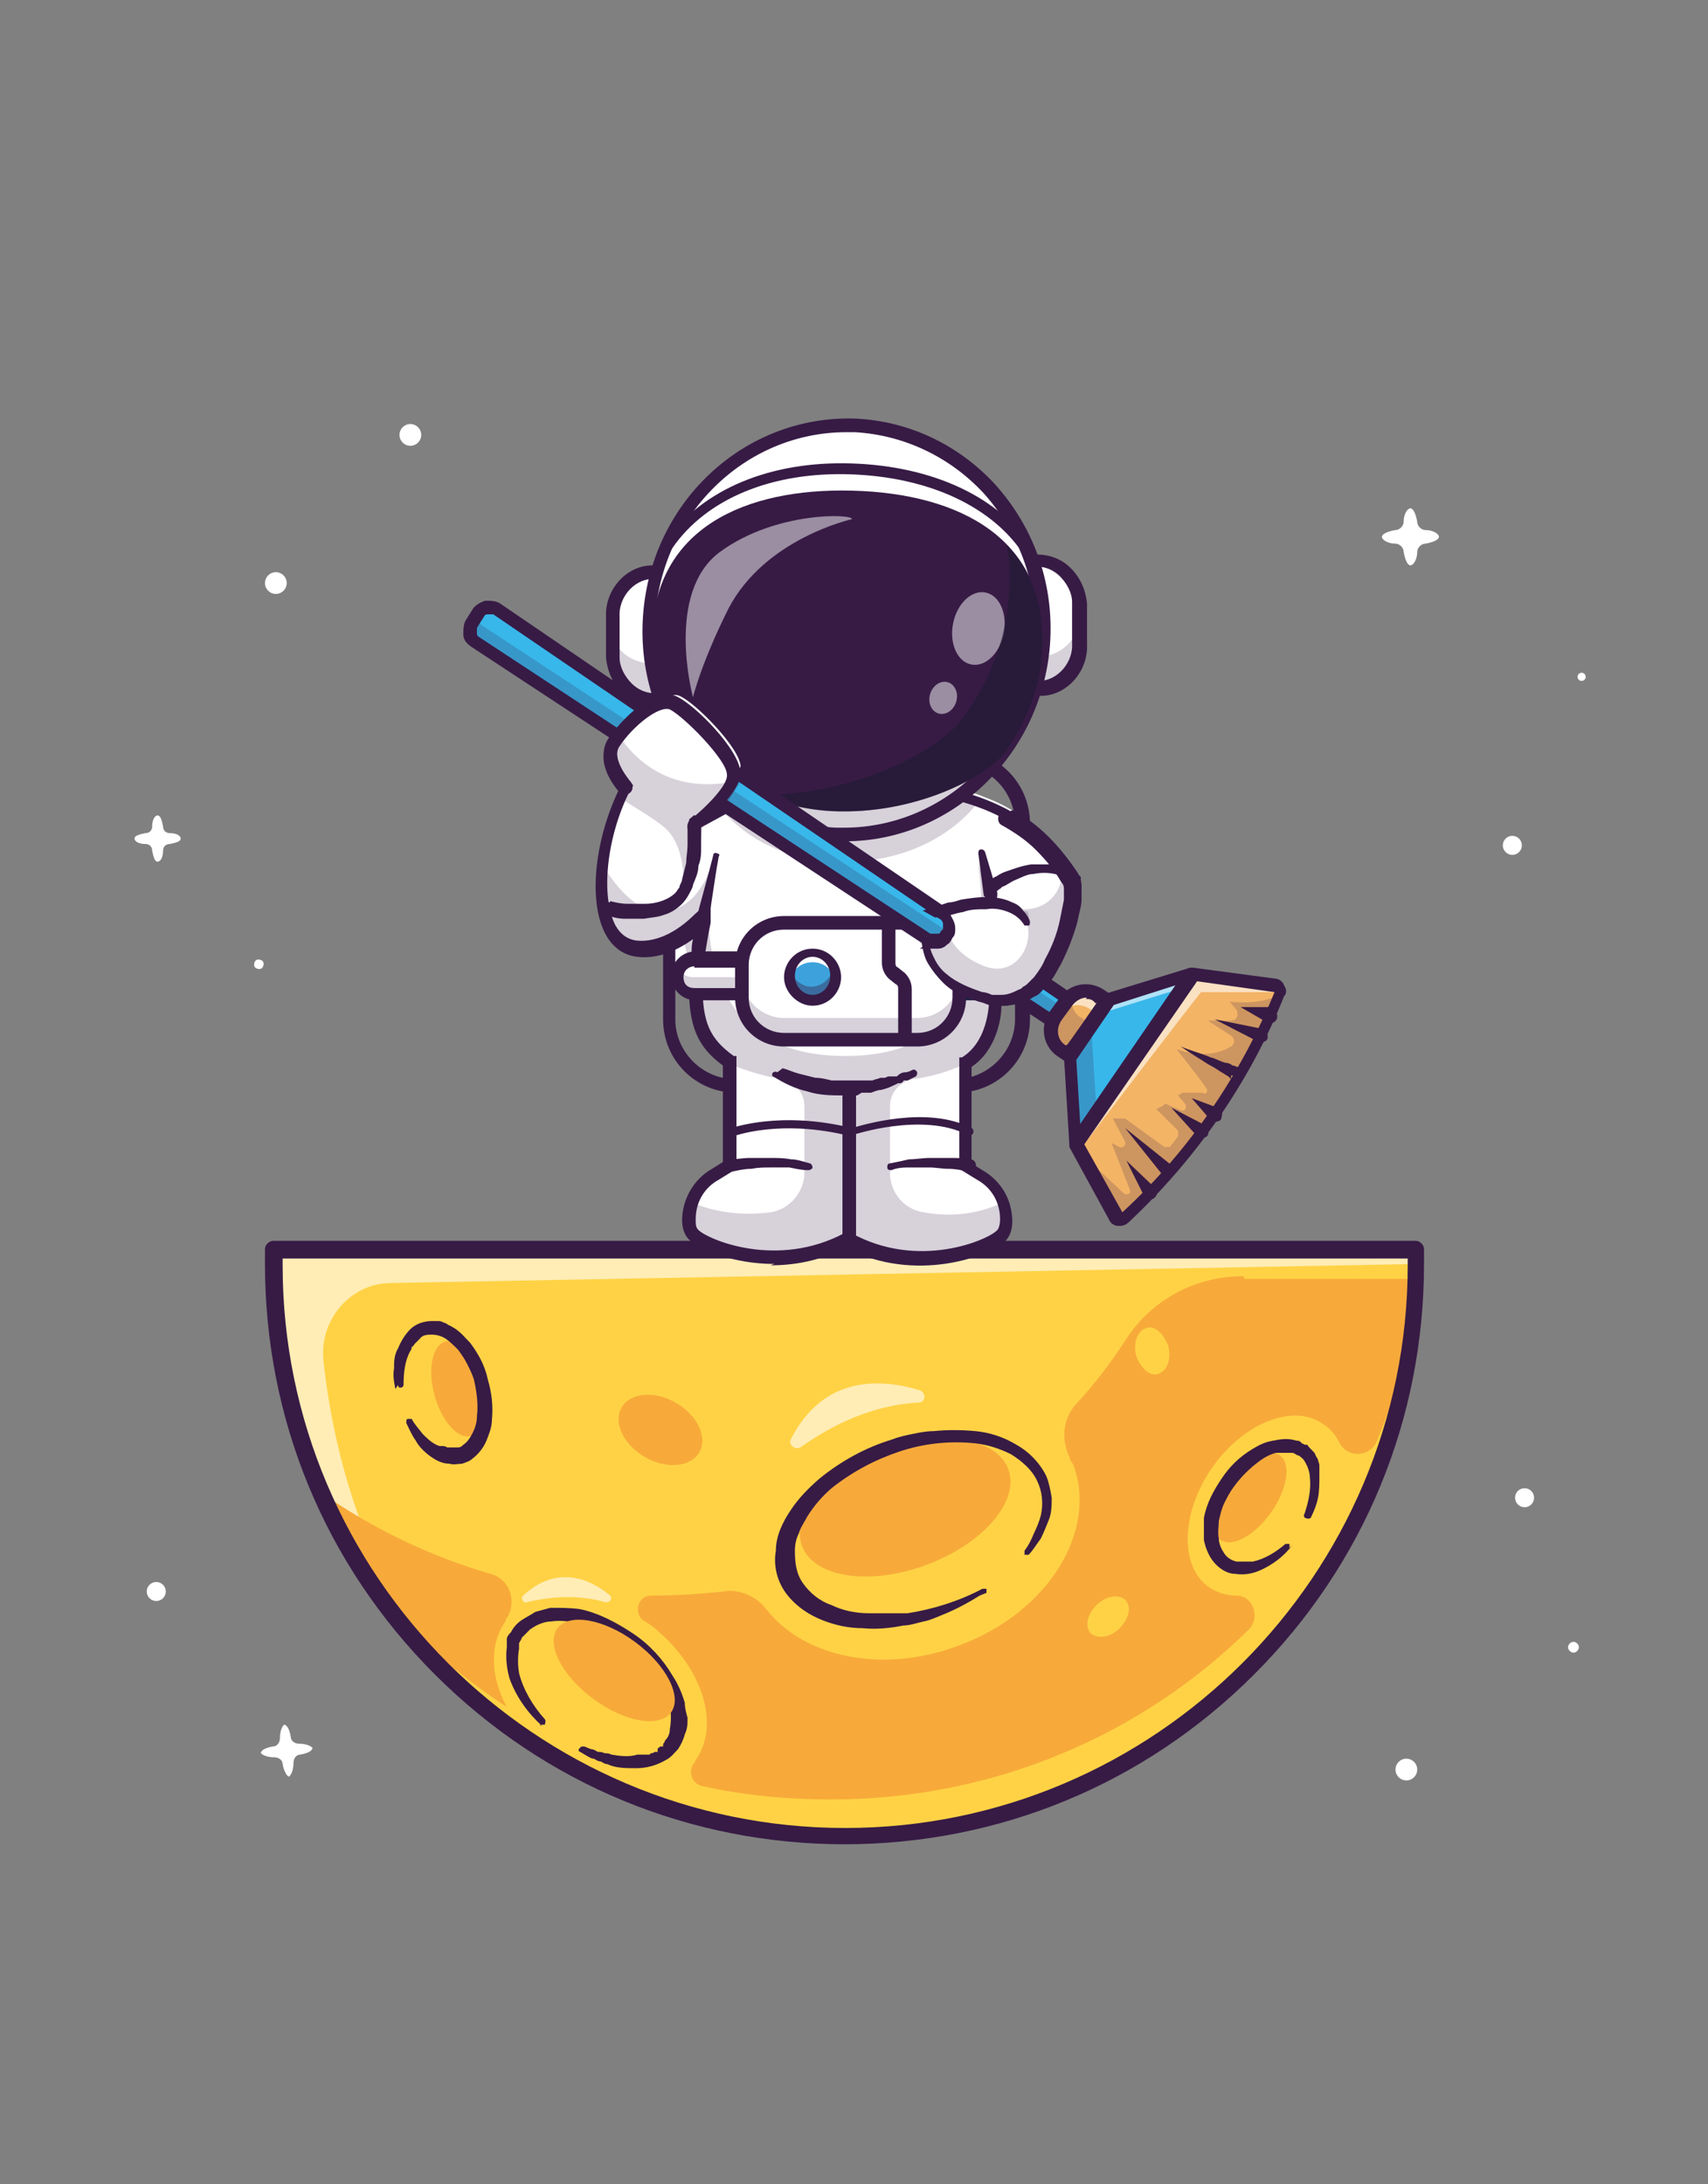 <?xml version="1.0" encoding="UTF-8"?>
<svg id="Calque_1" data-name="Calque 1" xmlns="http://www.w3.org/2000/svg" version="1.1" viewBox="0 0 125.7 160.7">
  <rect x="0" y="0" width="125.7" height="160.7" fill="#808080" stroke="none"/>
  <defs>
    <style>
      .cls-1 {
        opacity: .5;
      }

      .cls-2 {
        fill: #121a27;
      }

      .cls-2, .cls-3, .cls-4, .cls-5, .cls-6, .cls-7, .cls-8, .cls-9, .cls-10, .cls-11 {
        stroke-width: 0px;
      }

      .cls-3 {
        fill: #1d2044;
      }

      .cls-12 {
        opacity: .6;
      }

      .cls-13 {
        opacity: .2;
      }

      .cls-4 {
        fill: #f7aa3a;
      }

      .cls-5 {
        fill: #3da2db;
      }

      .cls-14 {
        opacity: .4;
      }

      .cls-6 {
        fill: #f3b466;
      }

      .cls-7 {
        fill: #371b45;
      }

      .cls-8 {
        fill: #38b7ea;
      }

      .cls-9 {
        fill: #deb47a;
      }

      .cls-10 {
        fill: #ffd245;
      }

      .cls-11 {
        fill: #fff;
      }

      .cls-15 {
        opacity: .2;
      }
    </style>
  </defs>
  <g>
    <g>
      <g>
        <path class="cls-10" d="M104.2,93.1c0,23.2-18.8,42-42,42s-42-18.8-42-42,0-.7,0-1.1h84.1c0,.4,0,.7,0,1.1Z"/>
        <g class="cls-12">
          <path class="cls-11" d="M38.3,127.7c-11-7.6-18.1-20.3-18.1-34.6s0-.7,0-1.1h84.1c0,.3,0,.7,0,1l-75.5,1.4c-3,0-5.3,2.7-5,5.7.8,7.4,3.8,20.3,14.5,27.6Z"/>
        </g>
        <path class="cls-4" d="M37.2,119.2s0,0,0,0c.9-1.2.4-3-1.1-3.4-4.5-1.3-8.8-3.4-12.5-6,1.1,2.6,2.5,5.2,4.2,7.5,0,0,0,0,0,0,2.7,3.2,6,6,9.5,8.3-1.2-2.2-1.3-4.6-.1-6.3ZM91.5,93.9c-3.5,0-6.7,1.7-8.6,4.6-1.1,1.7-2.3,3.3-3.7,4.8-1,1.1-1.1,2.6-.5,3.9,0,.2.2.4.3.6,1.8,4.9-1.9,10.9-8.5,13.3-5.6,2.1-11.4.8-14.1-2.7-.8-1-2-1.5-3.2-1.3-1.8.2-3.5.3-5.3.3h0c-.9,0-1.3,1.2-.6,1.8.2.1.3.2.5.3,3.8,2.9,5.3,7.3,3.4,10,0,0,0,.1-.1.2-.5.6-.2,1.5.5,1.7,3.1.7,6.3,1,9.6,1,12,0,22.9-4.8,30.7-12.5.9-.9.3-2.5-.9-2.5-.7,0-1.4-.2-2-.6-2.2-1.5-2.1-5.5.2-8.8,2.3-3.3,6-4.8,8.2-3.2.5.3.9.8,1.2,1.4.6,1.1,2.2,1,2.7-.1,1.6-3.8,2.6-7.8,2.9-12h-12.6ZM82.4,119.8c-.7.7-1.6.8-2.1.4-.5-.5-.3-1.4.4-2.1.7-.7,1.6-.8,2.1-.4.5.5.3,1.4-.4,2.1ZM85.2,101.1c-.6.2-1.3-.5-1.6-1.4-.2-.9.1-1.8.8-2,.6-.2,1.3.5,1.6,1.4.2.9-.1,1.8-.8,2Z"/>
        <path class="cls-7" d="M62.2,135.7c-11.4,0-22.1-4.4-30.2-12.5-8.1-8.1-12.5-18.8-12.5-30.2s0-.7,0-1.1c0-.3.3-.6.6-.6h84.1c.3,0,.6.3.6.6,0,.4,0,.8,0,1.1,0,11.4-4.4,22.1-12.5,30.2-8.1,8.1-18.8,12.5-30.2,12.5ZM20.8,92.6c0,.2,0,.3,0,.5,0,22.8,18.6,41.4,41.4,41.4s41.4-18.6,41.4-41.4,0-.3,0-.5H20.8Z"/>
        <ellipse class="cls-4" cx="66.6" cy="111" rx="8.1" ry="4.5" transform="translate(-34.5 30.1) rotate(-20.4)"/>
        <path class="cls-7" d="M72.1,117.4c-.8.5-1.7,1-2.7,1.4-.5.2-.9.4-1.4.5-.5.1-1,.3-1.5.3-1,.2-2,.3-3,.2-1,0-2-.2-3-.6-1-.4-1.9-1-2.6-1.9-.7-.9-1-2.1-.8-3.2,0-1.1.5-2.1,1.1-3,.6-.9,1.3-1.6,2.1-2.3,1.6-1.3,3.4-2.3,5.4-2.9.5-.2,1-.3,1.5-.4.5-.1,1-.2,1.5-.2,1-.1,2-.1,3.1,0,1,.1,2,.4,3,1,.9.5,1.7,1.3,2.2,2.3.2.5.3,1,.4,1.6,0,.5,0,1.1-.2,1.6-.2.5-.4,1-.6,1.4-.3.4-.6.9-.9,1.2,0,0-.2,0-.3,0,0,0,0-.2,0-.3h0c.3-.4.5-.8.7-1.3.2-.4.4-.9.5-1.3.2-.9.1-1.8-.3-2.6-.4-.8-1.1-1.4-1.9-1.9-.8-.4-1.7-.7-2.6-.8-1.9-.2-3.8,0-5.6.6-1.8.6-3.5,1.5-5,2.7-.7.6-1.3,1.3-1.8,2.1-.2.4-.5.8-.6,1.2-.2.4-.3.8-.3,1.3,0,.9.1,1.7.6,2.4.5.7,1.2,1.3,2.1,1.6.8.4,1.8.6,2.7.6.9,0,1.9,0,2.9,0,1.9-.3,3.8-.9,5.5-1.8.1,0,.2,0,.3,0,0,0,0,.2,0,.3Z"/>
        <g>
          <ellipse class="cls-4" cx="92" cy="110" rx="3.8" ry="1.9" transform="translate(-50.9 122.2) rotate(-54.9)"/>
          <path class="cls-7" d="M95.1,113.7c-.3.4-.7.8-1.1,1.1-.4.3-.9.6-1.4.8-.5.2-1.1.3-1.7.2-.6,0-1.2-.4-1.6-.9-.4-.5-.6-1.1-.7-1.6,0-.6,0-1.1,0-1.6.2-1.1.7-2,1.3-2.9.6-.9,1.3-1.6,2.3-2.2.5-.3.9-.5,1.5-.6.5-.1,1.1-.2,1.7,0,.1,0,.3,0,.4.2,0,0,.1,0,.2.1h.2c.2.3.5.5.6.7,0,.1.1.2.2.4,0,.1.1.3.1.4v.2c0,0,0,.1,0,.2,0,.1,0,.3,0,.4,0,.5,0,1.1-.1,1.6-.1.5-.3,1-.5,1.4,0,.1-.2.2-.4.1-.1,0-.2-.2-.1-.3h0c.3-.9.5-1.8.4-2.7,0-.4-.2-.9-.4-1.2-.1-.2-.3-.3-.4-.4-.2,0-.3-.2-.5-.2-.4,0-.8,0-1.2,0-.4.1-.8.3-1.2.6-.7.5-1.4,1.2-1.9,1.9-.3.4-.5.8-.7,1.2-.2.4-.3.9-.4,1.3,0,.4-.1.9,0,1.3,0,.4.2.8.4,1.1.2.3.5.5.9.6.4,0,.8,0,1.2,0,.9-.2,1.7-.7,2.4-1.3h0c0,0,.2,0,.3,0,0,0,0,.2,0,.3Z"/>
        </g>
        <path class="cls-7" d="M39.9,127c-1-.9-1.9-2.1-2.4-3.5-.2-.7-.3-1.5-.2-2.3,0,0,0-.2,0-.3,0,0,0-.2,0-.3,0-.2.2-.4.3-.5.2-.4.5-.7.8-.9.3-.2.7-.4,1-.6.4-.1.7-.2,1.1-.3.8,0,1.5,0,2.2.1,1.4.3,2.7,1,3.9,1.8,1.2.8,2.2,1.9,2.9,3.1.4.6.7,1.3.9,2,0,.4.1.7.2,1.1,0,.4,0,.8-.2,1.2-.1.4-.3.8-.5,1.1-.3.3-.5.6-.9.8-.7.4-1.4.6-2.2.6-.7,0-1.5,0-2.1-.3-.2,0-.3-.1-.5-.2-.2,0-.3-.1-.5-.2-.2,0-.3-.1-.5-.2l-.5-.3c-.1,0-.2-.2,0-.3,0-.1.2-.1.3-.1h0s.5.2.5.2c.2,0,.3.1.5.2.2,0,.3,0,.5.1.2,0,.3,0,.5.1.6.1,1.3.2,1.9,0,.2,0,.3,0,.5,0,0,0,.1,0,.2,0h.2c0,0,.1-.1.1-.1h.1s.2-.1.2-.1h.2c0-.1,0-.2,0-.2h0c0-.1.1-.1.2-.2h.2c0-.2,0-.2.1-.3,0,0,0-.1.1-.2.2-.2.3-.5.3-.8.1-.5.1-1.2,0-1.7-.1-.6-.4-1.2-.7-1.7-.7-1.1-1.6-2.1-2.6-2.8-1.1-.8-2.2-1.3-3.5-1.6-.6-.1-1.3-.2-1.9-.1-.6,0-1.2.3-1.6.6-.2.2-.4.4-.6.6,0,.1-.1.2-.2.4,0,0,0,.1,0,.2,0,0,0,.1,0,.2-.1.6-.1,1.2,0,1.8.3,1.2,1,2.4,1.9,3.4h0c.1.1,0,.3,0,.4-.1,0-.3,0-.4,0Z"/>
        <ellipse class="cls-4" cx="45.1" cy="123" rx="2.6" ry="5.2" transform="translate(-80.5 86) rotate(-53.5)"/>
        <g>
          <ellipse class="cls-4" cx="33.7" cy="102.2" rx="1.8" ry="3.6" transform="translate(-25.6 12.4) rotate(-15.2)"/>
          <path class="cls-7" d="M29.1,102.2c-.1-.5-.2-1-.1-1.5,0-.5,0-1,.3-1.5.2-.5.5-1,.9-1.4.4-.4,1-.6,1.6-.6,0,0,.1,0,.2,0h.2c.1,0,.3,0,.4.1.1,0,.3.1.4.2.1,0,.2.1.4.2.5.3.8.7,1.2,1.1.6.8,1.1,1.7,1.3,2.7.3,1,.4,2,.3,3,0,.5-.2,1-.4,1.5-.2.5-.6,1-1,1.3-.2.2-.5.3-.8.4-.3,0-.6.1-.9,0-.6,0-1.1-.3-1.5-.6-.4-.3-.8-.7-1-1.1-.3-.4-.5-.9-.7-1.3,0-.1,0-.3.1-.3.1,0,.2,0,.3,0h0c.2.4.5.7.8,1.1.3.3.6.6,1,.8,0,0,.2.1.3.1,0,0,0,0,.1,0h.1c0,0,.2,0,.3.1,0,0,.2,0,.3,0,.2,0,.3,0,.5,0,.2,0,.3-.1.4-.2.3-.2.5-.5.7-.9.2-.4.3-.8.3-1.2.1-.8,0-1.7-.2-2.6-.1-.4-.3-.8-.5-1.2-.2-.4-.4-.7-.7-1.1-.3-.3-.6-.6-.9-.8-.3-.2-.7-.3-1-.3-.3,0-.7,0-.9.3,0,0-.1.1-.2.2,0,0-.1.1-.2.2,0,0-.1.2-.2.2,0,0,0,.2-.1.3-.4.7-.5,1.6-.5,2.5h0c0,.1-.1.2-.2.2-.1,0-.2,0-.2-.2Z"/>
        </g>
        <ellipse class="cls-4" cx="48.6" cy="105.2" rx="2.3" ry="3.3" transform="translate(-66.8 94.7) rotate(-60)"/>
      </g>
      <g class="cls-12">
        <path class="cls-11" d="M58.9,106.5c1.7-1.2,4.8-3.1,8.7-3.3.5,0,.6-.7.1-.9-2.6-.8-7-1.3-9.5,3.6-.2.4.3.8.7.6Z"/>
      </g>
      <g class="cls-12">
        <path class="cls-11" d="M38.7,117.9c1.3-.3,3.5-.7,5.9,0,.3,0,.5-.3.3-.5-1.3-1.1-3.8-2.4-6.4,0-.2.2,0,.6.3.5Z"/>
      </g>
    </g>
    <g>
      <g>
        <rect class="cls-11" x="49.2" y="55.7" width="26" height="24.2" rx="12.1" ry="12.1"/>
        <g class="cls-15">
          <rect class="cls-7" x="50.2" y="56.6" width="24" height="22.3" rx="11.2" ry="11.2"/>
        </g>
        <path class="cls-7" d="M70.4,80.4h-16.2c-3,0-5.4-2.4-5.4-5.4v-14.4c0-3,2.4-5.4,5.4-5.4h16.2c3,0,5.4,2.4,5.4,5.4v14.4c0,3-2.4,5.4-5.4,5.4ZM54.1,56.2c-2.4,0-4.4,2-4.4,4.4v14.4c0,2.4,2,4.4,4.4,4.4h16.2c2.4,0,4.4-2,4.4-4.4v-14.4c0-2.4-2-4.4-4.4-4.4h-16.2Z"/>
        <path class="cls-11" d="M75.9,72.7c-1.2.8-2.5.6-2.5.6,0,0,.1,3.1-2,4.6,0,0-.2.1-.3.2v7.6l1.1.6c.8.5,1.4,1.2,1.7,2,0,0,0,.1,0,.2,0,0,0,0,0,.1,0,0,0,0,0,.1,0,0,0,0,0,.1,0,.1,0,.3,0,.4,0,0,0,0,0,.1,0,0,0,0,0,.1,0,0,0,0,0,.1h0c0,.3,0,.4,0,.6,0,.1,0,.2,0,.3,0,.1-.1.2-.2.3-.8.8-6.2,3.1-11.4.3-5.2,2.9-10.6.6-11.4-.3-.2-.2-.3-.7-.3-1.1h0c0-.1,0-.2,0-.2,0,0,0,0,0-.1,0,0,0,0,0-.1,0-.1,0-.3,0-.4,0,0,0,0,0-.1,0,0,0,0,0-.1,0,0,0,0,0-.1,0,0,0-.1,0-.2.3-.8.9-1.6,1.7-2l1.1-.6v-7.6c-1.9-1.3-2.5-2.6-2.5-5.7s.2-2,.4-4.6c-1.2,1.1-2.9,2.2-4.7,2-2.2-.2-2.9-3.2-2.5-6.5.2-1.5.6-3.1,1.3-4.5.1-.3.2-.5.3-.7,0,0-1.9-1.9-.9-3.4.1-.2.2-.3.4-.5,1.1-1.3,2.9-2.8,3.9-2.4.3.1.8.5,1.3.9,1.4,1.2,3.2,3.3,3.2,4.3,0,.2,0,.3-.1.5,0,0,0,0,0,0,0,0,0,0,0,0,0,0,0,0,0,0,0,0,0,0,0,0-.1.3-.3.6-.6.8,0,0,0,0,0,0,0,0,0,0,0,0,0,0,0,0-.1.1,0,0,0,0,0,0,0,0,0,0-.1.1,0,0-.1.1-.2.2-.2.2-.4.4-.6.6,0,0-.1.1-.2.2-.2.2-.4.4-.6.5,0,0,0,0,0,0-.1,0-.2.2-.2.2,0,0,0,0,0,0l2-1.1h0s1.3-.7,1.3-.7c1-.3,2.5-.9,2.9-1,1.8-.2,3.5-.3,5.2-.3,3.1,0,6.4.2,9.5,1.3.8.3,1.6.6,2.3,1,1.8,1,3.4,2.4,4.6,4.4.1.2.2.5.2.9.1,2.2-1.6,6.3-3.1,7.5Z"/>
        <g class="cls-15">
          <path class="cls-7" d="M72,59c-2,2.6-5.6,4.4-9.7,4.4s-7-1.4-9.1-3.7l1.3-.7c1-.3,2.5-.9,2.9-1,1.8-.2,3.5-.3,5.2-.3,3.1,0,6.4.2,9.5,1.3Z"/>
        </g>
        <g class="cls-15">
          <path class="cls-7" d="M79.1,65.3c.1,2.2-1.6,6.3-3.1,7.5-1.2.8-2.5.6-2.5.6,0,0,.1,3.1-2,4.6,0,0-.2.1-.3.2,0,0-1.7.9-4,1.2-1,.2-1.7,1-1.7,2v4.9c0,1.4,1,2.7,2.5,2.9,1.6.3,3.7.3,6-.8,0,0,0,.1,0,.2,0,0,0,0,0,.1,0,0,0,0,0,.1,0,0,0,0,0,.1,0,.1,0,.3,0,.4,0,0,0,0,0,.1,0,0,0,0,0,.1,0,0,0,0,0,.1h0c0,.3,0,.4,0,.6,0,.1,0,.2,0,.3,0,.1-.1.2-.2.3-.8.8-6.2,3.1-11.4.3-5.2,2.9-10.6.6-11.4-.3-.2-.2-.3-.7-.3-1.1h0c0-.1,0-.2,0-.2,0,0,0,0,0-.1,0,0,0,0,0-.1,0-.1,0-.3,0-.4,0,0,0,0,0-.1,0,0,0,0,0-.1,0,0,0,0,0-.1,0,0,0-.1,0-.2,2.3,1,4.5,1,6,.8,1.4-.2,2.5-1.5,2.5-2.9v-4.9c0-1-.7-1.8-1.7-2-2.3-.4-4-1.2-4-1.2-1.9-1.3-2.5-2.6-2.5-5.7s.2-2,.4-4.6c-1.2,1.1-2.9,2.2-4.7,2-2.2-.2-2.9-3.2-2.5-6.5,1,1.7,2.8,4.1,5,3.6,1.8-.3,2.7-2,3.2-3.4-.7,4.6-.8,14.1,9.8,14.1s10.4-9.4,9.8-14.1c.5,1.5,1.4,3.1,3.2,3.4,1.4.3,2.7-.6,3.7-1.7Z"/>
        </g>
        <path class="cls-7" d="M57,93c-3.1,0-5.6-1.1-6.3-1.8-.3-.3-.5-.8-.5-1.4,0-1.5.8-3,2.2-3.8l.8-.5v-7.1c-1.9-1.4-2.5-2.9-2.5-5.9s0-1.4.2-2.4c0-.3,0-.6.1-1-1.1.8-2.6,1.5-4.1,1.3-1-.1-1.8-.7-2.3-1.6-1.3-2.3-.9-6.8.9-10.6-.5-.6-1.7-2.3-.7-3.7.9-1.3,3.3-3.8,4.9-3.1,1.3.5,4.8,4,4.8,5.7,0,.5-.3,1.1-.7,1.7l.3-.2c.4-.1.8-.3,1.2-.4.9-.3,1.5-.5,1.8-.6,1.6-.2,3.3-.3,5.3-.3,3.6,0,8.2.3,12,2.4,2,1.1,3.6,2.6,4.7,4.6,1.1,1.8-1.1,7.6-3.1,9h0c-.8.6-1.7.7-2.3.7,0,1-.4,3.3-2.2,4.5v7.1l.8.5c1.4.8,2.2,2.2,2.2,3.8,0,.6-.2,1.1-.5,1.4-1.1,1.1-6.6,3.2-11.8.5-1.9,1-3.8,1.3-5.5,1.3ZM52.3,66.6v1.3c-.2.9-.3,1.7-.4,2.2-.1,1-.2,1.6-.2,2.3,0,2.8.5,4,2.3,5.3h.2v8.3l-1.3.8c-1.1.6-1.7,1.7-1.7,2.9,0,.4,0,.6.2.8.7.7,5.8,2.9,10.8.2h.2c0-.1.2,0,.2,0,5,2.8,10.2.5,10.8-.2.1-.1.2-.4.2-.8,0-1.2-.6-2.3-1.7-2.9l-1.3-.8v-8.2h.2c2.1-1.3,2-4.4,2-4.5v-.6s.6,0,.6,0c0,0,1.2.1,2.2-.5,1.6-1.2,3.5-6.4,2.8-7.7-1.1-1.8-2.5-3.2-4.4-4.2-3.6-2-8.1-2.2-11.6-2.2s-3.7,0-5.2.3c-.2,0-1,.3-1.5.5-.4.1-.8.3-1.2.4l-3.3,1.8-.5-.8c1.4-1.1,2.9-2.7,2.8-3.4,0-1.1-3.2-4.3-4.2-4.8-.8-.3-2.7,1.2-3.7,2.7-.7,1,.8,2.7.8,2.7l.2.3-.2.3c-1.8,3.5-2.2,7.9-1.1,10,.4.7.9,1,1.5,1.1,1.7.2,3.3-.9,4.3-1.9l1-.9ZM75.9,72.7h0,0Z"/>
        <path class="cls-7" d="M44.9,66.3c.4.1.8.2,1.3.2.4,0,.9,0,1.3,0,.8,0,1.7-.3,2.2-.8.1-.1.2-.3.3-.4,0-.2.2-.4.2-.6.1-.4.2-.8.3-1.2,0-.4.1-.9.1-1.3,0-.4,0-.9,0-1.3h0c0-.3.2-.5.5-.5.3,0,.5.2.5.5h0c0,.5,0,1,0,1.4,0,.5,0,.9-.2,1.4,0,.5-.2.9-.4,1.4,0,.2-.2.5-.3.7-.1.2-.3.5-.5.7-.4.4-.9.7-1.3.8-.5.2-1,.2-1.5.3-.5,0-1,0-1.4,0-.5,0-.9-.1-1.4-.3-.2,0-.4-.3-.3-.6,0-.2.3-.4.6-.3h0Z"/>
        <path class="cls-7" d="M51.2,67.8c.4-1.6.9-3.3,1.3-4.9,0-.1.1-.2.3-.1.1,0,.2.1.1.2-.3,1.6-.5,3.3-.8,5h0c0,.3-.3.5-.6.4-.3,0-.5-.3-.4-.6,0,0,0,0,0,0Z"/>
        <path class="cls-7" d="M72.4,65.9l-.4-3.1c0-.1,0-.3.2-.3.1,0,.2,0,.3.2l.9,3c0,.3,0,.5-.3.6-.3,0-.5,0-.6-.3,0,0,0,0,0,0Z"/>
        <g>
          <rect class="cls-11" x="69.1" y="70.6" width="6.1" height="2.5" rx="1.3" ry="1.3"/>
          <rect class="cls-11" x="49.8" y="70.6" width="6.1" height="2.5" rx="1.3" ry="1.3"/>
          <g class="cls-15">
            <path class="cls-7" d="M56,71.8c0,.4-.1.7-.4.9-.2.2-.5.4-.9.4h-3.6c-.7,0-1.3-.6-1.3-1.3s0-.4.1-.6c.2.4.6.7,1.1.7h3.6c.4,0,.7-.1.9-.4s.2-.2.2-.3c0,.2.1.4.1.6Z"/>
          </g>
          <path class="cls-7" d="M55.1,73.6h-3.9c-1,0-1.8-.8-1.8-1.8s.8-1.8,1.8-1.8h3.9c.8,0,1.4.6,1.4,1.4v.7c0,.8-.6,1.4-1.4,1.4ZM51.1,71.1c-.4,0-.8.3-.8.8s.3.8.8.8h3.9c.2,0,.4-.2.4-.4v-.7c0-.2-.2-.4-.4-.4h-3.9Z"/>
          <path class="cls-3" d="M74.3,73.6h-4.3c-.8,0-1.4-.6-1.4-1.4v-.7c0-.8.6-1.4,1.4-1.4h4.3c.8,0,1.4.6,1.4,1.4v.7c0,.8-.6,1.4-1.4,1.4ZM70.1,71c-.3,0-.5.2-.5.5v.7c0,.3.2.5.5.5h4.3c.3,0,.5-.2.5-.5v-.7c0-.3-.2-.5-.5-.5h-4.3Z"/>
          <rect class="cls-11" x="54.6" y="67.8" width="16" height="8.6" rx="4.3" ry="4.3"/>
          <g class="cls-15">
            <path class="cls-7" d="M70.6,71.8v1.5c0,1.7-1.4,3.1-3.1,3.1h-9.8c-1.7,0-3.1-1.4-3.1-3.1v-1.5c0,1.7,1.4,3.1,3.1,3.1h9.8c1.7,0,3.1-1.4,3.1-3.1Z"/>
          </g>
          <path class="cls-7" d="M67.5,77h-9.8c-2,0-3.6-1.6-3.6-3.6v-2.4c0-2,1.6-3.6,3.6-3.6h9.8c2,0,3.6,1.6,3.6,3.6v2.4c0,2-1.6,3.6-3.6,3.6ZM57.7,68.4c-1.5,0-2.6,1.2-2.6,2.6v2.4c0,1.5,1.2,2.6,2.6,2.6h9.8c1.5,0,2.6-1.2,2.6-2.6v-2.4c0-1.5-1.2-2.6-2.6-2.6h-9.8Z"/>
        </g>
        <g>
          <ellipse class="cls-5" cx="59.8" cy="71.8" rx="1.7" ry="1.8"/>
          <path class="cls-11" d="M61.5,71.8c0,.1,0,.2,0,.4-.2-.8-.8-1.4-1.7-1.4s-1.5.6-1.7,1.4c0-.1,0-.2,0-.4,0-1,.8-1.8,1.7-1.8s1.7.8,1.7,1.8Z"/>
          <g class="cls-14">
            <path class="cls-7" d="M61.5,71.8c0,1-.8,1.8-1.7,1.8s-1.7-.8-1.7-1.8,0-.3,0-.5c.2.7.9,1.3,1.6,1.3s1.4-.5,1.6-1.3c0,.1,0,.3,0,.5Z"/>
          </g>
          <path class="cls-7" d="M59.8,74c-1.1,0-2.1-1-2.1-2.1s.9-2.1,2.1-2.1,2.1,1,2.1,2.1-.9,2.1-2.1,2.1ZM59.8,70.4c-.7,0-1.3.6-1.3,1.4s.6,1.4,1.3,1.4,1.3-.6,1.3-1.4-.6-1.4-1.3-1.4Z"/>
        </g>
        <path class="cls-7" d="M66.6,76.9c-.3,0-.5-.2-.5-.5v-3.6c0-.2,0-.3-.2-.4l-.5-.4c-.3-.3-.5-.7-.5-1.2v-3c0-.3.2-.5.5-.5s.5.2.5.5v3c0,.2,0,.3.2.4l.5.4c.3.3.5.7.5,1.2v3.6c0,.3-.2.5-.5.5Z"/>
        <path class="cls-7" d="M62.5,91.6c-.3,0-.5-.2-.5-.5v-11c0-.3.2-.5.5-.5s.5.2.5.5v11c0,.3-.2.5-.5.5Z"/>
        <path class="cls-7" d="M57.6,78.6c.4.1.8.3,1.2.4.4.1.8.2,1.2.3.4,0,.8.1,1.2.2.2,0,.4,0,.6,0h.6c.2,0,.4,0,.6,0h.3c.1,0,.2,0,.3,0h.6c.2-.1.4-.1.6-.2h.3c.1,0,.2-.1.3-.1h.6c.2-.2.4-.3.6-.3.2,0,.4-.1.6-.2h0c.1,0,.2,0,.3.2,0,.1,0,.2-.1.3-.2.1-.4.2-.6.3h-.3c0,.1-.2.2-.2.2h-.2c-.4.2-.8.4-1.3.5-.2,0-.4.1-.7.2h-.7c-.1.1-.2.1-.3.2h-.3c-.2,0-.5,0-.7,0-.9,0-1.8,0-2.7-.3-.9-.2-1.7-.6-2.5-1.1-.1,0-.1-.2,0-.3,0,0,.2-.1.3,0h0Z"/>
        <path class="cls-7" d="M53.7,85.3c.5,0,1-.1,1.5-.1.5,0,1,0,1.5,0,.5,0,1,0,1.5.1.5,0,1,.2,1.4.3.1,0,.2.2.2.3,0,.1-.2.2-.3.2h0c-.5,0-.9-.1-1.4-.2-.5,0-.9,0-1.4,0-.5,0-.9,0-1.4.1-.5,0-.9.1-1.4.2h0c-.3,0-.5,0-.6-.4,0-.3.1-.5.4-.6,0,0,0,0,0,0Z"/>
        <path class="cls-7" d="M71.2,86.2c-.4-.1-.9-.2-1.4-.2-.5,0-.9-.1-1.4-.1-.5,0-.9,0-1.4,0-.5,0-.9,0-1.4.2h0c-.1,0-.3,0-.3-.2,0-.1,0-.3.2-.3.5-.1,1-.2,1.4-.3.5,0,1-.1,1.5-.1.5,0,1,0,1.5,0,.5,0,1,0,1.5.1.3,0,.5.3.4.6s-.3.5-.6.4c0,0,0,0,0,0h0Z"/>
        <g>
          <g>
            <path class="cls-11" d="M76.4,50.7h0c-.2,0-.3-.1-.3-.3l-.2-8.8c0-.2.1-.3.3-.3h0c1.7,0,3.1,1.3,3.2,3.1v3c.1,1.8-1.2,3.3-3,3.3Z"/>
            <path class="cls-7" d="M76.4,50.8c0,0-.2,0-.2,0,0,0-.1-.2-.1-.3l-.2-8.8c0-.2.2-.4.4-.4.8,0,1.6.3,2.2.9.6.6,1,1.4,1,2.3v3c.1,1.8-1.3,3.3-3,3.4h0c0,0,0,0,0,0,0,0,0,0,0,0ZM76.3,41.3s0,0,0,0c-.1,0-.2.1-.2.2l.2,8.8c0,0,0,.1,0,.2,0,0,.1,0,.2,0,1.7,0,3-1.5,3-3.2v-3c0-.9-.4-1.7-1-2.2-.6-.5-1.3-.8-2-.8Z"/>
          </g>
          <g class="cls-15">
            <path class="cls-7" d="M79.4,46v1.4c0,1.8-1.3,3.3-3,3.3-.2,0-.3-.1-.3-.3v-2.3c0,.1.1.2.2.2h.2c1.4,0,2.5-1,2.9-2.2Z"/>
          </g>
          <path class="cls-7" d="M76.4,51.2c-.2,0-.4,0-.5-.2-.2-.1-.2-.3-.2-.6l-.2-8.8c0-.4.3-.8.8-.8.9,0,1.8.3,2.5,1,.7.7,1.1,1.6,1.2,2.6v3c.1,2-1.5,3.8-3.4,3.8h0s0,0,0,0ZM76.4,50.2h0,0ZM76.4,41.7l.2,8.4c1.3-.1,2.4-1.4,2.3-2.8v-3c0-.7-.4-1.4-.9-1.9-.4-.4-1-.7-1.6-.7Z"/>
          <g>
            <path class="cls-11" d="M48.1,42.1h0c.2,0,.3.1.3.3l.2,8.8c0,.2-.1.3-.3.3h0c-1.7,0-3.1-1.3-3.2-3.1v-3c-.1-1.8,1.2-3.3,3-3.3Z"/>
            <path class="cls-7" d="M48.2,51.6c-.8,0-1.5-.3-2.1-.9-.6-.6-1-1.4-1-2.3v-3c-.1-1.8,1.3-3.3,3-3.4h0c0,0,.2,0,.3,0,0,0,.1.2.1.3l.2,8.8c0,.2-.2.4-.4.4,0,0,0,0,0,0ZM48.1,42.2c-1.7,0-3,1.5-3,3.2v3c0,.9.4,1.7,1,2.2.6.6,1.3.8,2.1.8.1,0,.2-.1.2-.2l-.2-8.8c0,0,0-.1,0-.2,0,0,0,0-.2,0h0Z"/>
          </g>
          <g class="cls-15">
            <path class="cls-7" d="M48.5,48.8v2.4c0,.2,0,.3-.2.3-.9,0-1.7-.3-2.3-1-.5-.6-.9-1.3-.9-2.2v-1.3c.5,1.1,1.6,1.8,2.8,1.8h.3c.1,0,.2,0,.3-.2Z"/>
          </g>
          <path class="cls-7" d="M48.2,52c-.9,0-1.8-.3-2.4-1-.7-.7-1.1-1.6-1.2-2.6v-3c-.1-2,1.5-3.8,3.4-3.8h0c.2,0,.4,0,.6.2.2.1.2.3.2.6l.2,8.8c0,.4-.3.8-.8.8,0,0,0,0-.1,0ZM47.9,42.6c-1.3.1-2.4,1.4-2.3,2.8v3c0,.7.4,1.4.9,1.9.4.4,1,.7,1.6.7l-.2-8.4Z"/>
          <g>
            <ellipse class="cls-11" cx="62.2" cy="46.4" rx="15" ry="14.5" transform="translate(10.9 104.6) rotate(-85.3)"/>
            <path class="cls-7" d="M62.2,61.5c-.2,0-.4,0-.6,0-3.8-.2-7.3-1.8-9.9-4.7-2.7-3-4.1-6.9-4-11.1.4-8.3,7.2-14.8,15.2-14.5,3.8.2,7.3,1.8,9.9,4.7,2.7,3,4.1,6.9,4,11.1h0s0,0,0,0c-.4,8.1-6.9,14.5-14.6,14.5ZM62.3,31.4c-7.7,0-14.1,6.3-14.5,14.4-.2,4.1,1.2,8,3.9,11,2.6,2.8,6.1,4.5,9.8,4.6.2,0,.4,0,.6,0,7.7,0,14.1-6.3,14.5-14.4h0c.2-4.1-1.2-8-3.9-11-2.6-2.8-6.1-4.5-9.8-4.6-.2,0-.4,0-.6,0Z"/>
          </g>
          <g class="cls-15">
            <path class="cls-7" d="M76.7,44.9c0,.7,0,1.4,0,2.1-.4,8.3-7.2,14.7-15.2,14.4-8-.3-14.2-7.4-13.8-15.7,0-.2,0-.5,0-.7.6,7.4,6.4,13.3,13.7,13.6,7.8.3,14.4-5.7,15.1-13.7Z"/>
          </g>
          <path class="cls-7" d="M62.2,61.9c-.2,0-.4,0-.6,0-3.9-.2-7.5-1.9-10.2-4.8-2.8-3.1-4.3-7.1-4.1-11.4.4-8.6,7.4-15.2,15.7-14.9,3.9.2,7.5,1.9,10.2,4.8,2.8,3.1,4.3,7.1,4.1,11.4-.4,8.3-7.1,14.9-15.1,14.9ZM62.3,31.8c-7.5,0-13.7,6.1-14.1,13.9-.2,4,1.2,7.8,3.8,10.7,2.5,2.7,5.9,4.3,9.5,4.5.2,0,.4,0,.6,0,7.5,0,13.7-6.1,14.1-13.9h0c.2-4-1.2-7.8-3.8-10.7-2.5-2.7-5.9-4.3-9.5-4.5-.2,0-.4,0-.6,0Z"/>
          <path class="cls-7" d="M76.7,47.4c0,2.9-1.1,5.6-2.7,7.9-1.2,1.7-6.2,4.5-12.2,4.4-5.6-.1-10.5-3.3-11.6-5-1.5-2.3-2.3-5.1-2.2-8,.2-7.8,6.8-10.8,14.7-10.6,8,.2,14.3,3.6,14,11.4Z"/>
          <g class="cls-1">
            <ellipse class="cls-11" cx="72" cy="46.2" rx="2.7" ry="1.9" transform="translate(12.7 107.9) rotate(-78.8)"/>
          </g>
          <g class="cls-1">
            <ellipse class="cls-11" cx="69.6" cy="51.4" rx="1.2" ry="1" transform="translate(0 103) rotate(-73.1)"/>
          </g>
          <g class="cls-14">
            <path class="cls-2" d="M74.1,40.1c1.7,1.8,2.7,4.2,2.6,7.3,0,2.9-1.1,5.6-2.7,7.9-1.2,1.7-6.2,4.5-12.2,4.4-2.1,0-4.1-.5-5.9-1.2,7.4,0,13.4-3.5,14.9-5.6,2.1-2.8,3.4-6.2,3.5-10,0-1,0-1.9-.2-2.8Z"/>
          </g>
          <path class="cls-7" d="M75.6,40.9c0,0-.2,0-.2,0,0,0,0,0,0,0h0s0,0,0,0c-2.3-3.6-7-5.8-12.8-6-5.8-.2-10.6,1.8-13.1,5.4h0c-.1.2-.4.2-.5,0-.1-.1-.2-.3,0-.5,2.7-3.8,7.7-5.9,13.7-5.7,6,.2,10.9,2.5,13.3,6.3,0,.1,0,.3,0,.4,0,0-.2.1-.3.1Z"/>
          <g class="cls-1">
            <path class="cls-11" d="M51,51.3s-2.1-7.7,2-10.7c4.1-3,9.8-2.8,9.7-2.4,0,0-6.4,1.4-9.1,6.6-2,4-2.6,6.5-2.6,6.5Z"/>
          </g>
        </g>
        <path class="cls-8" d="M81.1,77.5l-46.1-30.3c-.4-.3-.6-.9-.3-1.3l.5-.8c.3-.4.9-.6,1.3-.3l45.6,31.1c.4.3.6.9.3,1.3h0c-.3.4-.9.6-1.3.3Z"/>
        <g class="cls-15">
          <path class="cls-7" d="M82.4,77.2c-.2.3-.5.4-.8.4s-.4,0-.5-.2l-46.1-30.3c-.4-.3-.6-.9-.3-1.3l.2-.4c0,.2.2.4.4.5l46.1,30.3c.2.1.3.2.5.2s.4,0,.5-.2c.1.3.1.7,0,.9Z"/>
        </g>
        <path class="cls-7" d="M81.6,78.1c-.3,0-.6,0-.8-.2l-46.1-30.3c-.3-.2-.6-.5-.6-.9,0-.4,0-.8.2-1.1l.5-.8c.2-.3.6-.5.9-.6.4,0,.8,0,1.1.2l45.6,31.1c.7.5.8,1.4.4,2-.3.4-.7.6-1.2.6ZM81.3,77.1c.2.1.5,0,.7-.1.1-.2,0-.5-.1-.7l-45.6-31.1c-.1,0-.2,0-.4,0-.1,0-.2,0-.3.2l-.5.8c0,.1,0,.2,0,.4,0,.1,0,.2.2.3l46.1,30.3Z"/>
        <path class="cls-6" d="M79.1,73.7h0c1.4,0,2.4,1.1,2.4,2.4h-4.9c0-1.4,1.1-2.4,2.4-2.4Z" transform="translate(-27.4 97.6) rotate(-55.4)"/>
        <polygon class="cls-8" points="87.8 71.7 79.2 84.2 78.7 77.6 81.5 73.6 87.8 71.7"/>
        <g class="cls-12">
          <path class="cls-11" d="M81.5,73.6l-.7,1-.5-.3c-.8-.6-1.9-.4-2.5.5l-.4.6c0-.2.1-.3.2-.5l.8-1.1c.6-.8,1.7-1,2.5-.5l.6.4Z"/>
        </g>
        <g class="cls-12">
          <polygon class="cls-11" points="87.8 71.7 87 72.7 80.9 74.6 78.8 77.8 78.7 77.6 80.9 74.6 81.5 73.6 87.8 71.7"/>
        </g>
        <polygon class="cls-9" points="80.9 74.6 78.8 77.8 78.7 77.6 80.9 74.6 80.9 74.6"/>
        <g class="cls-15">
          <path class="cls-7" d="M81.5,73.6l-1.3,1.9h0s-1.5,2.2-1.5,2.2l-.6-.4c-.8-.6-1-1.7-.5-2.5l.8-1.1c.1-.2.3-.3.4-.4,0,.6.2,1.3.8,1.6l.6.4,1.2-1.8h0Z"/>
        </g>
        <g class="cls-15">
          <polygon class="cls-7" points="87.8 71.7 79.2 84.2 78.7 77.6 80.3 75.4 80.7 81.8 87.6 71.7 87.8 71.7"/>
        </g>
        <path class="cls-6" d="M94.2,73s0,0,0,0c0,0,0,0,0,.1-1.3,3.1-2.8,6.1-4.7,8.9-1.9,2.8-4.1,5.3-6.6,7.6-.2.2-.6.1-.7-.1l-2.5-4.6-.4-.7,8.6-12.5,6,.8c.2,0,.4.2.4.5Z"/>
        <g class="cls-12">
          <path class="cls-11" d="M94.2,73s0,0,0,0h-5.8c0-.1-9,11.7-9,11.7l-.3-.5,8.6-12.5,6,.8c.2,0,.4.2.4.5Z"/>
        </g>
        <path class="cls-7" d="M78.7,78.1c0,0-.2,0-.3,0l-.6-.4c-1-.7-1.3-2.1-.6-3.2l.8-1.1c.7-1,2.1-1.3,3.2-.6l.6.4c.1,0,.2.2.2.3,0,.1,0,.3,0,.4l-2.8,4.1c0,.1-.2.2-.3.2,0,0,0,0,0,0ZM80,73.4c-.4,0-.8.2-1.1.6l-.8,1.1c-.4.6-.3,1.4.3,1.8h.1c0,.1,2.2-3.1,2.2-3.1h-.1c-.2-.3-.5-.3-.7-.3Z"/>
        <path class="cls-7" d="M79.2,84.6s0,0-.1,0c-.2,0-.3-.2-.4-.4l-.4-6.5c0-.1,0-.2,0-.3l2.8-4.1c0,0,.2-.2.3-.2l6.2-1.9c.2,0,.4,0,.5.2.1.2.1.4,0,.6l-8.6,12.5c0,.1-.2.2-.4.2ZM79.2,77.8l.3,4.9,7-10.2-4.7,1.5-2.6,3.8Z"/>
        <path class="cls-7" d="M82.5,90.2c0,0-.1,0-.2,0-.3,0-.6-.2-.7-.5l-2.9-5.3c0-.2,0-.4,0-.5l8.6-12.5c.1-.2.3-.2.5-.2l6,.8c.3,0,.6.2.7.5.2.3.2.6,0,.8-2.5,6.3-6.5,12-11.4,16.6-.2.2-.4.3-.7.3ZM79.8,84.2l2.8,5c4.9-4.5,8.7-10.1,11.2-16.2l-5.7-.8-8.3,12Z"/>
        <g>
          <path class="cls-7" d="M84.2,88l-1.3-2.6,2.1,2c.2.2.2.5,0,.7s-.5.2-.7,0c0,0,0,0-.1-.1Z"/>
          <path class="cls-7" d="M85.6,86.5l-2.8-3.5,3.5,2.8c.2.2.2.5,0,.7-.2.2-.5.2-.7,0,0,0,0,0,0,0Z"/>
          <path class="cls-7" d="M88.1,83.6l-1.9-2.1,2.5,1.3c.2.1.3.4.2.7-.1.2-.4.3-.7.2,0,0,0,0-.1-.1Z"/>
          <path class="cls-7" d="M89,82.3l-1.3-1.5,1.9.7c.3,0,.4.4.3.7,0,.3-.4.4-.7.3,0,0-.2,0-.2-.1Z"/>
          <path class="cls-7" d="M90.6,79c0,0,0,.1,0,.2,0,0,0,0,0,.1,0,0,0,0,0,0,0,0,0,0,0,.1h0s0,0,0,0c0,0,0,0,0,0,0,0,0,0,0,0,0,0,0,0,0,0,0,0,0,0,0,0,0,0-.1-.1-.2-.2-.2-.1-.3-.2-.5-.3-.3-.2-.6-.4-1-.6-.6-.4-1.3-.8-2-1.3.7.3,1.5.5,2.2.8.4.1.7.3,1.1.4.2,0,.4.1.5.2,0,0,.2,0,.3.1,0,0,0,0,.2,0,0,0,0,0,0,0,0,0,0,0,0,0h0s0,0,0,0h0s0,0,0,0c0,0,0,0,0,.1,0,0,0,0,0,0,0,0,0,0,0,.1,0,0,0,.1,0,.2-.1.2-.4.3-.7.2s-.3-.4-.2-.7Z"/>
          <path class="cls-7" d="M92.5,76.6l-3.1-1.6,3.5.7c.3,0,.4.3.4.6,0,.3-.3.4-.6.4,0,0,0,0-.1,0Z"/>
          <path class="cls-7" d="M93.2,75.2l-1.9-1.1h2.2c.3.2.5.4.5.7,0,.3-.3.5-.5.5,0,0-.2,0-.2,0Z"/>
        </g>
        <g>
          <path class="cls-11" d="M75.9,72.7c-1.2.8-2.5.6-2.5.6,0,0-4.9-.5-5.2-4.4,0,0,.9.6,1.6-.4,0,0,0,0,.1-.1.6-.8-.9-1.2-.8-1.5,0,0,4-1.5,6,0t0,0c.3.2.5.5.7.9l-.2-.9-1.3-7c1.6.9,3,2,4.1,3.6.2.2.3.5.5.7.9,1.6-1.1,7-2.9,8.3Z"/>
          <path class="cls-7" d="M74.5,59.6c1,.5,1.9,1.2,2.7,2,.8.8,1.5,1.7,2.1,2.6.2.3.3.7.3,1,0,.3,0,.6,0,.9,0,.6-.2,1.1-.3,1.7-.3,1.1-.7,2.1-1.2,3.1-.3.5-.5,1-.9,1.4-.2.2-.4.5-.6.7-.1.1-.2.2-.4.3-.1,0-.3.2-.4.2-.5.3-1.1.4-1.7.5-.1,0-.3,0-.5,0,0,0-.2,0-.2,0,0,0-.1,0-.2,0-.3,0-.6-.1-.8-.2-1.1-.3-2.2-.7-3-1.5-.4-.4-.8-.9-1.1-1.4-.3-.5-.4-1.1-.5-1.7l.7-.5s0,0,0,0h0s0,0,0,0c0,0,.1,0,.2,0,.1,0,.2,0,.3,0,0,0,.2,0,.2-.1,0,0,.1-.2.2-.2,0-.2,0-.3,0-.5,0,0-.1-.2-.2-.3,0,0-.1,0-.2-.1,0,0-.1,0-.2,0l-.9-.5,1-.3c.3-.1.6-.2.9-.3.3,0,.6-.1.9-.2.6-.1,1.3-.2,1.9-.2.6,0,1.3.1,1.9.4.3.1.6.3.8.6.2.2.4.5.5.8,0,.1,0,.3-.1.3-.1,0-.2,0-.3,0h0c-.3-.5-.7-.8-1.2-1-.5-.2-1.1-.3-1.6-.2-.6,0-1.2,0-1.7.2-.6.1-1.2.3-1.7.5v-.9c.2,0,.2.1.3.2,0,0,.2.1.2.2.2.1.3.3.4.5.1.2.2.4.2.7,0,.3,0,.5-.2.7-.1.2-.2.4-.4.5-.2.2-.4.3-.7.3-.2,0-.5,0-.7,0-.1,0-.2,0-.3,0,0,0,0,0-.1,0,0,0,0,0-.2,0l.7-.5c0,.5.2.9.4,1.3.2.4.5.8.9,1.1.7.6,1.7,1,2.6,1.3.2,0,.5.1.7.2,0,0,.1,0,.2,0,0,0,.1,0,.2,0,.1,0,.2,0,.3,0,.5,0,.9-.2,1.3-.4.1,0,.2-.1.3-.2,0,0,.2-.1.3-.2.2-.2.3-.3.5-.5.3-.4.6-.8.8-1.3.5-.9.9-1.9,1.1-2.9.1-.5.2-1,.3-1.5,0-.2,0-.5,0-.7,0-.2,0-.4-.2-.6-.5-.9-1.2-1.7-1.9-2.4-.7-.7-1.6-1.3-2.5-1.8-.2-.1-.3-.4-.2-.7.1-.2.4-.3.7-.2Z"/>
        </g>
        <g>
          <path class="cls-11" d="M54.2,57c0,.2,0,.3-.1.5,0,0,0,0,0,0,0,0,0,0,0,0,0,0,0,0,0,0,0,0,0,0,0,0,0,0,0,0,0,0-.1.3-.3.6-.6.8,0,0,0,0,0,0,0,0,0,0,0,0,0,0,0,0-.1.1,0,0,0,0,0,0,0,0,0,0-.1.1-.3.3-.5.6-.8.8,0,0-.1.1-.2.2-.2.2-.4.4-.6.5,0,0,0,0,0,0-.1,0-.2.2-.2.2,0,0,0,0,0,0h0s0,0,0,0l-4.9-2.7s-1.9-1.9-.9-3.4c.1-.2.2-.3.4-.5,1.1-1.3,2.9-2.8,3.9-2.4,1.2.5,4.5,3.9,4.5,5.2Z"/>
          <path class="cls-7" d="M51.1,61.3c-.2,0-.3,0-.4-.2-.2-.2-.1-.5,0-.7,1.4-1.1,2.9-2.7,2.8-3.4,0-1.1-3.2-4.3-4.2-4.8-.8-.3-2.7,1.2-3.7,2.7-.7,1,.8,2.7.8,2.7.2.2.2.5,0,.7-.2.2-.5.2-.7,0,0,0-2.1-2.3-.9-4,.9-1.3,3.3-3.8,4.9-3.1,1.3.5,4.8,4,4.8,5.7,0,1.4-2.5,3.5-3.2,4.2h0c0,0-.2.1-.3.1Z"/>
        </g>
      </g>
      <path class="cls-7" d="M62.6,83.6h0c-5.2-1.3-8.6,0-8.6,0-.2,0-.3,0-.4-.2,0-.2,0-.3.2-.4.1,0,3.6-1.3,8.9,0,.7-.2,5.5-1.7,8.8,0,.1,0,.2.3.1.4,0,.1-.3.2-.4.1-3.3-1.7-8.4,0-8.4,0h0Z"/>
      <path class="cls-7" d="M72.5,65c.1-.1.3-.2.4-.3.1,0,.3-.2.4-.2.3-.2.5-.3.8-.4.6-.2,1.1-.4,1.8-.5.6,0,1.2,0,1.8,0,.6.1,1.2.4,1.7.8.2.1.2.3,0,.5-.1.1-.3.2-.4,0h0c-.5-.3-.9-.5-1.4-.6-.5-.1-1-.1-1.5,0-.5,0-1,.3-1.5.5-.2.1-.5.3-.7.4-.1,0-.2.1-.3.2-.1,0-.2.2-.3.2h0c-.2.2-.5.2-.7,0-.2-.2-.2-.5,0-.7,0,0,0,0,0,0Z"/>
      <g class="cls-15">
        <path class="cls-7" d="M54.6,57.4l-1.5,2.3-.2.3-1.2.5s-.2,4.4-1.4,5c0,0,.3-3.3-1.5-4.7-1-.8-2-1.3-3-2,.1-.3.2-.5.3-.7,0,0-1.9-1.9-.9-3.4.1-.2.2-.3.4-.5,1.3,1.9,3.9,4.2,8.4,3.3,0,0,0,0,0,0,.2,0,.3,0,.5-.1Z"/>
      </g>
      <g class="cls-15">
        <path class="cls-7" d="M75.9,72.7c-1.2.8-2.5.6-2.5.6,0,0-4.9-.5-5.2-4.4,0,0,.9.6,1.6-.4.2,1.4,1.9,2.4,3,2.7,2.4.6,3.8-2.6,2.2-4.3t0,0s.2,0,.5,0c.9,0,2.8-.6,2.7-3.3.2.2.3.5.5.7.9,1.6-1.1,7-2.9,8.3Z"/>
      </g>
      <g class="cls-13">
        <path class="cls-7" d="M94.1,73s0,0,0,.1c-1.3,3.1-2.8,6.1-4.7,8.9-1.9,2.8-4.1,5.3-6.6,7.6-.2.2-.6.1-.7-.1l-2.5-4.6,3.1,2.9c.1.1.3.1.4,0h0c.1,0,.1-.2,0-.4l-1.3-3.3.6.3c.3.1.5-.2.4-.4l-.9-1.7s.3,0,.9,0l2.9,2.1c.1,0,.3,0,.4,0l.6-.8c0-.1,0-.3,0-.4l-1.6-1.6c.4-.2.3-.1.7-.4.3.2.7.3,1.1.5.3.1.5-.2.3-.5l-.5-.6c0,0,.2-.1.3-.2h1.5c.3.2.4-.1.3-.3l-.5-.7-1.7-2.2c0,0,2.2.9,4-.2.3-.2.3-.6,0-.8l-1.7-1.1h1.7c.4,0,.6-.4.4-.8l-.5-.6s2.2.3,3.6-.5Z"/>
      </g>
    </g>
  </g>
  <g>
    <path class="cls-11" d="M23,128.6c0,.2-.3.4-.9.5-.3,0-.5.3-.5.6,0,.6-.2.9-.3,1s-.4-.3-.5-.9c0-.3-.3-.5-.6-.5-.6,0-.9-.2-1-.3,0-.2.3-.4.9-.5.3,0,.5-.3.5-.6,0-.6.2-.9.3-1,.2,0,.4.3.5.9,0,.3.3.5.6.5.6,0,.9.2,1,.3Z"/>
    <path class="cls-11" d="M105.9,39.5c0,.2-.4.4-1,.5-.3,0-.6.3-.6.6,0,.6-.3,1-.5,1s-.4-.4-.5-1c0-.3-.3-.6-.6-.6-.6,0-1-.3-1-.5s.4-.4,1-.5c.3,0,.6-.3.6-.6,0-.6.3-1,.5-1s.4.4.5,1c0,.3.3.6.6.6.6,0,1,.3,1,.5Z"/>
    <circle class="cls-11" cx="112.2" cy="110.2" r=".7"/>
    <circle class="cls-11" cx="103.5" cy="130.2" r=".8"/>
    <circle class="cls-11" cx="20.3" cy="42.9" r=".8"/>
    <circle class="cls-11" cx="111.3" cy="62.2" r=".7"/>
    <circle class="cls-11" cx="30.2" cy="32" r=".8"/>
    <circle class="cls-11" cx="11.5" cy="117.1" r=".7"/>
    <circle class="cls-11" cx="116.4" cy="49.8" r=".3"/>
    <path class="cls-11" d="M116.2,121.2c0,.2-.2.4-.4.4-.2,0-.4-.2-.4-.4s.2-.4.4-.4c.2,0,.4.2.4.4Z"/>
    <path class="cls-11" d="M19.4,70.9c0,.2-.1.4-.3.4-.2,0-.4-.1-.4-.3,0-.2.1-.4.3-.4.2,0,.4.1.4.3Z"/>
    <path class="cls-11" d="M13.3,61.7c0,.2-.3.3-.8.4-.3,0-.5.2-.5.5,0,.5-.2.8-.4.8s-.3-.3-.4-.8c0-.3-.2-.5-.5-.5-.5,0-.8-.2-.8-.4s.3-.3.8-.4c.3,0,.5-.2.5-.5,0-.5.2-.8.4-.8s.3.3.4.8c0,.3.2.5.5.5.5,0,.8.2.8.4Z"/>
  </g>
</svg>